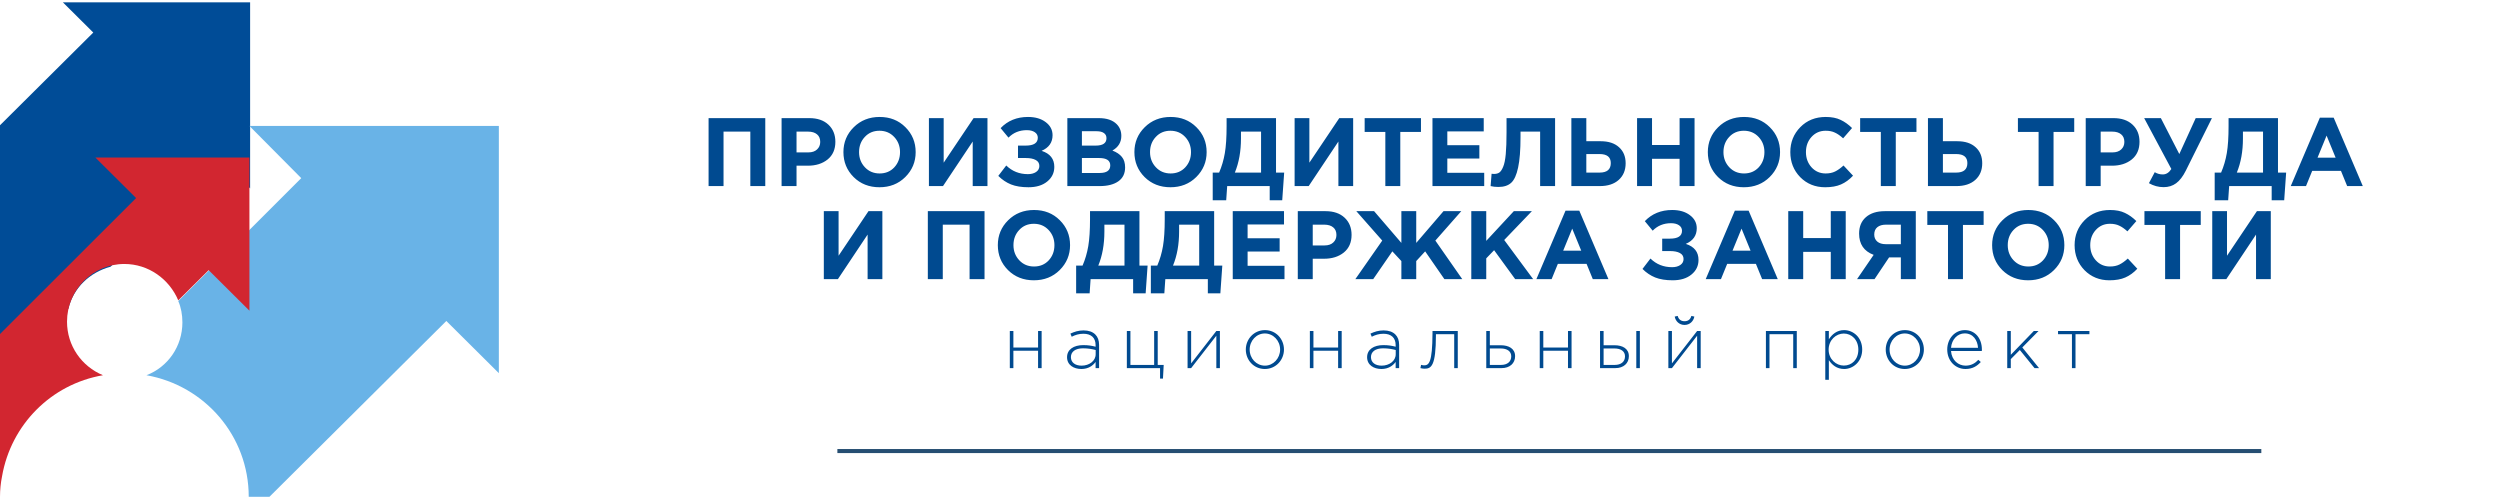 <?xml version="1.0" encoding="UTF-8"?> <svg xmlns="http://www.w3.org/2000/svg" width="618" height="123" viewBox="0 0 618 123" fill="none"> <path d="M15.543 0.576L23.058 8.046L0 30.963V93.097L16.909 76.29C18.105 71.197 22.204 67.293 27.328 65.935L38.942 54.391L54.314 39.112L61.829 46.582V0.576H15.543Z" fill="#004C97"></path> <path d="M61.658 31.134L74.468 44.036L44.066 74.423C44.749 75.951 45.09 77.818 45.09 79.686C45.09 85.627 41.504 90.72 36.209 92.757C50.556 95.304 61.487 107.696 61.487 122.805H66.611L110.335 79.346L123.316 92.248V31.134H61.658Z" fill="#69B3E7"></path> <path fill-rule="evenodd" clip-rule="evenodd" d="M33.647 48.958L23.57 38.942H61.658V76.799L51.581 66.783L44.066 74.253C41.846 68.99 36.722 65.255 30.744 65.255C22.887 65.255 16.567 71.706 16.567 79.516C16.567 85.457 20.154 90.55 25.449 92.757C12.639 94.964 2.733 104.98 0.512 117.712L0.511 117.714L0.512 117.713C0.171 119.41 0 121.108 0 122.805V118.221V118.052V82.571L33.647 48.958Z" fill="#D22630"></path> <path d="M175.161 46V29.2H189.177V46H185.481V32.536H178.857V46H175.161ZM193.207 46V29.2H200.071C202.055 29.2 203.623 29.736 204.775 30.808C205.927 31.88 206.503 33.296 206.503 35.056C206.503 36.928 205.863 38.384 204.583 39.424C203.303 40.448 201.679 40.96 199.711 40.96H196.903V46H193.207ZM196.903 37.672H199.831C200.743 37.672 201.455 37.432 201.967 36.952C202.495 36.472 202.759 35.848 202.759 35.08C202.759 34.264 202.495 33.64 201.967 33.208C201.439 32.76 200.703 32.536 199.759 32.536H196.903V37.672ZM223.783 43.768C222.087 45.448 219.959 46.288 217.399 46.288C214.839 46.288 212.711 45.448 211.015 43.768C209.335 42.088 208.495 40.032 208.495 37.6C208.495 35.184 209.343 33.136 211.039 31.456C212.751 29.76 214.887 28.912 217.447 28.912C220.007 28.912 222.127 29.752 223.807 31.432C225.503 33.112 226.351 35.168 226.351 37.6C226.351 40.016 225.495 42.072 223.783 43.768ZM213.799 41.344C214.759 42.368 215.975 42.88 217.447 42.88C218.919 42.88 220.127 42.376 221.071 41.368C222.015 40.344 222.487 39.088 222.487 37.6C222.487 36.128 222.007 34.88 221.047 33.856C220.087 32.832 218.871 32.32 217.399 32.32C215.927 32.32 214.719 32.832 213.775 33.856C212.831 34.864 212.359 36.112 212.359 37.6C212.359 39.072 212.839 40.32 213.799 41.344ZM244.101 29.2V46H240.453V34.984L233.109 46H229.629V29.2H233.277V40.216L240.669 29.2H244.101ZM254.121 28.912C255.913 28.912 257.369 29.336 258.489 30.184C259.625 31.032 260.193 32.112 260.193 33.424C260.193 35.216 259.289 36.504 257.481 37.288C259.577 37.96 260.625 39.28 260.625 41.248C260.625 42.72 260.041 43.928 258.873 44.872C257.721 45.816 256.177 46.288 254.241 46.288C252.529 46.288 251.089 46.056 249.921 45.592C248.769 45.128 247.721 44.424 246.777 43.48L248.745 40.912C250.201 42.336 251.985 43.048 254.097 43.048C254.913 43.048 255.585 42.872 256.113 42.52C256.657 42.152 256.929 41.656 256.929 41.032C256.929 40.36 256.625 39.864 256.017 39.544C255.425 39.224 254.617 39.064 253.593 39.064H251.649V35.992H253.545C255.545 35.992 256.545 35.344 256.545 34.048C256.545 33.472 256.297 33.016 255.801 32.68C255.305 32.344 254.649 32.176 253.833 32.176C252.009 32.176 250.497 32.792 249.297 34.024L247.353 31.672C249.113 29.832 251.369 28.912 254.121 28.912ZM263.848 46V29.2H271.648C273.584 29.2 275.048 29.696 276.04 30.688C276.808 31.456 277.192 32.424 277.192 33.592C277.192 35.176 276.456 36.384 274.984 37.216C276.024 37.616 276.808 38.144 277.336 38.8C277.864 39.44 278.128 40.304 278.128 41.392C278.128 42.896 277.568 44.04 276.448 44.824C275.328 45.608 273.792 46 271.84 46H263.848ZM267.448 35.992H270.856C272.632 35.992 273.52 35.384 273.52 34.168C273.52 33.608 273.312 33.184 272.896 32.896C272.48 32.592 271.88 32.44 271.096 32.44H267.448V35.992ZM267.448 42.76H271.84C273.584 42.76 274.456 42.136 274.456 40.888C274.456 39.672 273.544 39.064 271.72 39.064H267.448V42.76ZM295.712 43.768C294.016 45.448 291.888 46.288 289.328 46.288C286.768 46.288 284.64 45.448 282.944 43.768C281.264 42.088 280.424 40.032 280.424 37.6C280.424 35.184 281.272 33.136 282.968 31.456C284.68 29.76 286.816 28.912 289.376 28.912C291.936 28.912 294.056 29.752 295.736 31.432C297.432 33.112 298.28 35.168 298.28 37.6C298.28 40.016 297.424 42.072 295.712 43.768ZM285.728 41.344C286.688 42.368 287.904 42.88 289.376 42.88C290.848 42.88 292.056 42.376 293 41.368C293.944 40.344 294.416 39.088 294.416 37.6C294.416 36.128 293.936 34.88 292.976 33.856C292.016 32.832 290.8 32.32 289.328 32.32C287.856 32.32 286.648 32.832 285.704 33.856C284.76 34.864 284.288 36.112 284.288 37.6C284.288 39.072 284.768 40.32 285.728 41.344ZM299.783 49.504V42.664H301.367C302.023 41.144 302.495 39.536 302.783 37.84C303.071 36.144 303.215 33.92 303.215 31.168V29.2H315.431V42.664H317.447L316.967 49.504H313.871V46H303.359L303.119 49.504H299.783ZM311.735 32.536H306.767V34.24C306.767 37.408 306.263 40.216 305.255 42.664H311.735V32.536ZM334.5 29.2V46H330.852V34.984L323.508 46H320.028V29.2H323.676V40.216L331.068 29.2H334.5ZM342.455 46V32.608H337.343V29.2H351.263V32.608H346.151V46H342.455ZM354.106 46V29.2H366.778V32.488H357.778V35.896H365.698V39.184H357.778V42.712H366.898V46H354.106ZM372.416 29.2H384.416V46H380.72V32.536H375.872V33.808C375.872 37.088 375.672 39.632 375.272 41.44C374.888 43.248 374.32 44.496 373.568 45.184C372.816 45.872 371.768 46.216 370.424 46.216C369.672 46.216 369.024 46.144 368.48 46L368.72 42.952C368.944 42.984 369.136 43 369.296 43C369.84 43 370.28 42.888 370.616 42.664C370.968 42.424 371.288 41.952 371.576 41.248C371.88 40.544 372.096 39.496 372.224 38.104C372.352 36.696 372.416 34.888 372.416 32.68V29.2ZM388.442 46V29.2H392.138V34.912H395.714C397.634 34.912 399.138 35.408 400.226 36.4C401.314 37.376 401.858 38.696 401.858 40.36C401.858 42.088 401.282 43.464 400.13 44.488C398.994 45.496 397.442 46 395.474 46H388.442ZM395.402 38.08H392.138V42.664H395.426C397.266 42.664 398.186 41.88 398.186 40.312C398.186 38.824 397.258 38.08 395.402 38.08ZM404.684 46V29.2H408.38V35.848H415.196V29.2H418.892V46H415.196V39.256H408.38V46H404.684ZM437.462 43.768C435.766 45.448 433.638 46.288 431.078 46.288C428.518 46.288 426.39 45.448 424.694 43.768C423.014 42.088 422.174 40.032 422.174 37.6C422.174 35.184 423.022 33.136 424.718 31.456C426.43 29.76 428.566 28.912 431.126 28.912C433.686 28.912 435.806 29.752 437.486 31.432C439.182 33.112 440.03 35.168 440.03 37.6C440.03 40.016 439.174 42.072 437.462 43.768ZM427.478 41.344C428.438 42.368 429.654 42.88 431.126 42.88C432.598 42.88 433.806 42.376 434.75 41.368C435.694 40.344 436.166 39.088 436.166 37.6C436.166 36.128 435.686 34.88 434.726 33.856C433.766 32.832 432.55 32.32 431.078 32.32C429.606 32.32 428.398 32.832 427.454 33.856C426.51 34.864 426.038 36.112 426.038 37.6C426.038 39.072 426.518 40.32 427.478 41.344ZM451.181 46.288C448.717 46.288 446.661 45.456 445.013 43.792C443.381 42.112 442.565 40.048 442.565 37.6C442.565 35.168 443.389 33.112 445.037 31.432C446.685 29.752 448.781 28.912 451.325 28.912C452.781 28.912 454.005 29.152 454.997 29.632C455.989 30.096 456.933 30.768 457.829 31.648L455.621 34.192C454.901 33.536 454.221 33.064 453.581 32.776C452.957 32.472 452.197 32.32 451.301 32.32C449.893 32.32 448.725 32.832 447.797 33.856C446.885 34.864 446.429 36.112 446.429 37.6C446.429 39.072 446.885 40.32 447.797 41.344C448.725 42.368 449.893 42.88 451.301 42.88C452.197 42.88 452.973 42.72 453.629 42.4C454.285 42.08 454.981 41.584 455.717 40.912L458.069 43.432C457.157 44.408 456.165 45.128 455.093 45.592C454.037 46.056 452.733 46.288 451.181 46.288ZM464.94 46V32.608H459.828V29.2H473.748V32.608H468.636V46H464.94ZM476.59 46V29.2H480.286V34.912H483.862C485.782 34.912 487.286 35.408 488.374 36.4C489.462 37.376 490.006 38.696 490.006 40.36C490.006 42.088 489.43 43.464 488.278 44.488C487.142 45.496 485.59 46 483.622 46H476.59ZM483.55 38.08H480.286V42.664H483.574C485.414 42.664 486.334 41.88 486.334 40.312C486.334 38.824 485.406 38.08 483.55 38.08ZM503.94 46V32.608H498.828V29.2H512.748V32.608H507.636V46H503.94ZM515.59 46V29.2H522.454C524.438 29.2 526.006 29.736 527.158 30.808C528.31 31.88 528.886 33.296 528.886 35.056C528.886 36.928 528.246 38.384 526.966 39.424C525.686 40.448 524.062 40.96 522.094 40.96H519.286V46H515.59ZM519.286 37.672H522.214C523.126 37.672 523.838 37.432 524.35 36.952C524.878 36.472 525.142 35.848 525.142 35.08C525.142 34.264 524.878 33.64 524.35 33.208C523.822 32.76 523.086 32.536 522.142 32.536H519.286V37.672ZM538.725 38.08L542.781 29.2H546.789L540.333 42.184C539.613 43.624 538.813 44.664 537.933 45.304C537.069 45.944 536.037 46.264 534.837 46.264C533.573 46.264 532.365 45.936 531.213 45.28L532.653 42.568C533.261 42.936 533.925 43.12 534.645 43.12C535.477 43.12 536.181 42.672 536.757 41.776L530.037 29.2H534.165L538.725 38.08ZM547.47 49.504V42.664H549.054C549.71 41.144 550.182 39.536 550.47 37.84C550.758 36.144 550.902 33.92 550.902 31.168V29.2H563.118V42.664H565.134L564.654 49.504H561.558V46H551.046L550.806 49.504H547.47ZM559.422 32.536H554.454V34.24C554.454 37.408 553.95 40.216 552.942 42.664H559.422V32.536ZM566.275 46L573.475 29.08H576.883L584.083 46H580.219L578.683 42.232H571.579L570.043 46H566.275ZM572.899 38.968H577.363L575.131 33.52L572.899 38.968ZM218.121 52.2V69H214.473V57.984L207.129 69H203.649V52.2H207.297V63.216L214.689 52.2H218.121ZM229.36 69V52.2H243.376V69H239.68V55.536H233.056V69H229.36ZM261.951 66.768C260.255 68.448 258.127 69.288 255.567 69.288C253.007 69.288 250.879 68.448 249.183 66.768C247.503 65.088 246.663 63.032 246.663 60.6C246.663 58.184 247.511 56.136 249.207 54.456C250.919 52.76 253.055 51.912 255.615 51.912C258.175 51.912 260.295 52.752 261.975 54.432C263.671 56.112 264.519 58.168 264.519 60.6C264.519 63.016 263.663 65.072 261.951 66.768ZM251.967 64.344C252.927 65.368 254.143 65.88 255.615 65.88C257.087 65.88 258.295 65.376 259.239 64.368C260.183 63.344 260.655 62.088 260.655 60.6C260.655 59.128 260.175 57.88 259.215 56.856C258.255 55.832 257.039 55.32 255.567 55.32C254.095 55.32 252.887 55.832 251.943 56.856C250.999 57.864 250.527 59.112 250.527 60.6C250.527 62.072 251.007 63.32 251.967 64.344ZM266.021 72.504V65.664H267.605C268.261 64.144 268.733 62.536 269.021 60.84C269.309 59.144 269.453 56.92 269.453 54.168V52.2H281.669V65.664H283.685L283.205 72.504H280.109V69H269.597L269.357 72.504H266.021ZM277.973 55.536H273.005V57.24C273.005 60.408 272.501 63.216 271.493 65.664H277.973V55.536ZM284.49 72.504V65.664H286.074C286.73 64.144 287.202 62.536 287.49 60.84C287.778 59.144 287.922 56.92 287.922 54.168V52.2H300.138V65.664H302.154L301.674 72.504H298.578V69H288.066L287.826 72.504H284.49ZM296.442 55.536H291.474V57.24C291.474 60.408 290.97 63.216 289.962 65.664H296.442V55.536ZM304.735 69V52.2H317.407V55.488H308.407V58.896H316.327V62.184H308.407V65.712H317.527V69H304.735ZM320.813 69V52.2H327.677C329.661 52.2 331.229 52.736 332.381 53.808C333.533 54.88 334.109 56.296 334.109 58.056C334.109 59.928 333.469 61.384 332.189 62.424C330.909 63.448 329.285 63.96 327.317 63.96H324.509V69H320.813ZM324.509 60.672H327.437C328.349 60.672 329.061 60.432 329.573 59.952C330.101 59.472 330.365 58.848 330.365 58.08C330.365 57.264 330.101 56.64 329.573 56.208C329.045 55.76 328.309 55.536 327.365 55.536H324.509V60.672ZM350.092 69H346.42V64.536L344.188 62.136L339.46 69H335.044L341.692 59.472L335.284 52.2H339.676L346.42 60.048V52.2H350.092V60.048L356.836 52.2H361.228L354.82 59.472L361.468 69H357.052L352.3 62.136L350.092 64.536V69ZM363.704 69V52.2H367.4V59.544L374.216 52.2H378.68L371.84 59.328L378.992 69H374.552L369.344 61.848L367.4 63.864V69H363.704ZM379.795 69L386.995 52.08H390.403L397.603 69H393.739L392.203 65.232H385.099L383.563 69H379.795ZM386.419 61.968H390.883L388.651 56.52L386.419 61.968ZM413.367 51.912C415.159 51.912 416.615 52.336 417.735 53.184C418.871 54.032 419.439 55.112 419.439 56.424C419.439 58.216 418.535 59.504 416.727 60.288C418.823 60.96 419.871 62.28 419.871 64.248C419.871 65.72 419.287 66.928 418.119 67.872C416.967 68.816 415.423 69.288 413.487 69.288C411.775 69.288 410.335 69.056 409.167 68.592C408.015 68.128 406.967 67.424 406.023 66.48L407.991 63.912C409.447 65.336 411.231 66.048 413.343 66.048C414.159 66.048 414.831 65.872 415.359 65.52C415.903 65.152 416.175 64.656 416.175 64.032C416.175 63.36 415.871 62.864 415.263 62.544C414.671 62.224 413.863 62.064 412.839 62.064H410.895V58.992H412.791C414.791 58.992 415.791 58.344 415.791 57.048C415.791 56.472 415.543 56.016 415.047 55.68C414.551 55.344 413.895 55.176 413.079 55.176C411.255 55.176 409.743 55.792 408.543 57.024L406.599 54.672C408.359 52.832 410.615 51.912 413.367 51.912ZM421.654 69L428.854 52.08H432.262L439.462 69H435.598L434.062 65.232H426.958L425.422 69H421.654ZM428.278 61.968H432.742L430.51 56.52L428.278 61.968ZM442.055 69V52.2H445.751V58.848H452.567V52.2H456.263V69H452.567V62.256H445.751V69H442.055ZM473.585 52.2V69H469.889V63.624H466.985L463.385 69H459.065L463.169 63C460.769 62.104 459.569 60.352 459.569 57.744C459.569 56.016 460.129 54.664 461.249 53.688C462.385 52.696 463.937 52.2 465.905 52.2H473.585ZM466.145 60.36H469.889V55.536H466.217C465.305 55.536 464.593 55.744 464.081 56.16C463.569 56.576 463.313 57.184 463.313 57.984C463.313 58.704 463.561 59.28 464.057 59.712C464.569 60.144 465.265 60.36 466.145 60.36ZM481.545 69V55.608H476.433V52.2H490.353V55.608H485.241V69H481.545ZM507.74 66.768C506.044 68.448 503.916 69.288 501.356 69.288C498.796 69.288 496.668 68.448 494.972 66.768C493.292 65.088 492.452 63.032 492.452 60.6C492.452 58.184 493.3 56.136 494.996 54.456C496.708 52.76 498.844 51.912 501.404 51.912C503.964 51.912 506.084 52.752 507.764 54.432C509.46 56.112 510.308 58.168 510.308 60.6C510.308 63.016 509.452 65.072 507.74 66.768ZM497.756 64.344C498.716 65.368 499.932 65.88 501.404 65.88C502.876 65.88 504.084 65.376 505.028 64.368C505.972 63.344 506.444 62.088 506.444 60.6C506.444 59.128 505.964 57.88 505.004 56.856C504.044 55.832 502.828 55.32 501.356 55.32C499.884 55.32 498.676 55.832 497.732 56.856C496.788 57.864 496.316 59.112 496.316 60.6C496.316 62.072 496.796 63.32 497.756 64.344ZM521.458 69.288C518.994 69.288 516.938 68.456 515.29 66.792C513.658 65.112 512.842 63.048 512.842 60.6C512.842 58.168 513.666 56.112 515.314 54.432C516.962 52.752 519.058 51.912 521.602 51.912C523.058 51.912 524.282 52.152 525.274 52.632C526.266 53.096 527.21 53.768 528.106 54.648L525.898 57.192C525.178 56.536 524.498 56.064 523.858 55.776C523.234 55.472 522.474 55.32 521.578 55.32C520.17 55.32 519.002 55.832 518.074 56.856C517.162 57.864 516.706 59.112 516.706 60.6C516.706 62.072 517.162 63.32 518.074 64.344C519.002 65.368 520.17 65.88 521.578 65.88C522.474 65.88 523.25 65.72 523.906 65.4C524.562 65.08 525.258 64.584 525.994 63.912L528.346 66.432C527.434 67.408 526.442 68.128 525.37 68.592C524.314 69.056 523.01 69.288 521.458 69.288ZM535.217 69V55.608H530.105V52.2H544.025V55.608H538.913V69H535.217ZM561.34 52.2V69H557.692V57.984L550.348 69H546.868V52.2H550.516V63.216L557.908 52.2H561.34Z" fill="#004A90"></path> <path d="M249.626 91H250.508V86.698H256.61V91H257.492V81.82H256.61V85.906H250.508V81.82H249.626V91ZM267.321 91.216C269.067 91.216 270.201 90.352 270.831 89.47V91H271.695V85.276C271.695 84.142 271.371 83.296 270.759 82.684C270.093 82.018 269.103 81.676 267.861 81.676C266.601 81.676 265.611 82 264.603 82.468L264.927 83.242C265.773 82.81 266.691 82.504 267.807 82.504C269.697 82.504 270.831 83.458 270.831 85.312V85.708C269.949 85.474 269.067 85.312 267.789 85.312C265.413 85.312 263.775 86.392 263.775 88.3C263.775 90.244 265.431 91.216 267.321 91.216ZM267.375 90.388C265.791 90.388 264.729 89.614 264.729 88.282C264.729 86.968 265.791 86.104 267.735 86.104C269.049 86.104 270.075 86.32 270.849 86.518V87.562C270.849 89.236 269.247 90.388 267.375 90.388ZM286.765 93.592H287.485L287.665 90.208H286.189V81.82H285.307V90.208H279.439V81.82H278.557V91H286.765V93.592ZM293.567 91H294.449L300.677 82.99V91H301.559V81.82H300.677L294.449 89.83V81.82H293.567V91ZM312.663 91.216C315.399 91.216 317.397 88.984 317.397 86.41C317.397 83.8 315.417 81.604 312.699 81.604C309.963 81.604 307.965 83.836 307.965 86.41C307.965 89.02 309.945 91.216 312.663 91.216ZM312.699 90.388C310.575 90.388 308.919 88.624 308.919 86.41C308.919 84.214 310.593 82.432 312.663 82.432C314.733 82.432 316.443 84.196 316.443 86.41C316.443 88.606 314.733 90.388 312.699 90.388ZM323.799 91H324.681V86.698H330.783V91H331.665V81.82H330.783V85.906H324.681V81.82H323.799V91ZM341.494 91.216C343.24 91.216 344.374 90.352 345.004 89.47V91H345.868V85.276C345.868 84.142 345.544 83.296 344.932 82.684C344.266 82.018 343.276 81.676 342.034 81.676C340.774 81.676 339.784 82 338.776 82.468L339.1 83.242C339.946 82.81 340.864 82.504 341.98 82.504C343.87 82.504 345.004 83.458 345.004 85.312V85.708C344.122 85.474 343.24 85.312 341.962 85.312C339.586 85.312 337.948 86.392 337.948 88.3C337.948 90.244 339.604 91.216 341.494 91.216ZM341.548 90.388C339.964 90.388 338.902 89.614 338.902 88.282C338.902 86.968 339.964 86.104 341.908 86.104C343.222 86.104 344.248 86.32 345.022 86.518V87.562C345.022 89.236 343.42 90.388 341.548 90.388ZM352.136 91.144C353.828 91.144 354.944 90.46 354.962 82.864V82.612H359.48V91H360.362V81.82H354.116V82.306C354.08 89.776 353.216 90.316 351.992 90.316C351.812 90.316 351.416 90.226 351.29 90.19L351.128 91C351.38 91.072 351.848 91.144 352.136 91.144ZM367.406 91H371.186C373.202 91 374.534 89.83 374.534 88.048C374.534 86.158 372.932 85.348 371.024 85.348H368.288V81.82H367.406V91ZM368.288 90.208V86.14H370.97C372.572 86.14 373.58 86.842 373.58 88.084C373.58 89.434 372.59 90.208 371.042 90.208H368.288ZM380.623 91H381.505V86.698H387.607V91H388.489V81.82H387.607V85.906H381.505V81.82H380.623V91ZM395.528 91H399.308C401.324 91 402.656 89.83 402.656 88.048C402.656 86.158 401.054 85.348 399.146 85.348H396.41V81.82H395.528V91ZM396.41 90.208V86.14H399.092C400.694 86.14 401.702 86.842 401.702 88.084C401.702 89.434 400.712 90.208 399.164 90.208H396.41ZM404.492 91H405.374V81.82H404.492V91ZM412.419 91H413.301L419.529 82.99V91H420.411V81.82H419.529L413.301 89.83V81.82H412.419V91ZM416.415 80.326C417.693 80.326 418.629 79.426 418.845 78.256L418.107 78.094C417.891 78.904 417.351 79.408 416.415 79.408C415.479 79.408 414.939 78.904 414.723 78.094L413.985 78.256C414.201 79.426 415.137 80.326 416.415 80.326ZM436.534 91H437.416V82.612H443.284V91H444.166V81.82H436.534V91ZM451.21 93.88H452.092V89.02C452.848 90.172 454.036 91.216 455.872 91.216C458.086 91.216 460.336 89.398 460.336 86.41C460.336 83.386 458.086 81.604 455.872 81.604C454.054 81.604 452.884 82.666 452.092 83.872V81.82H451.21V93.88ZM455.782 90.37C453.874 90.37 452.038 88.786 452.038 86.428C452.038 84.052 453.874 82.45 455.782 82.45C457.708 82.45 459.382 83.998 459.382 86.41C459.382 88.912 457.78 90.37 455.782 90.37ZM470.851 91.216C473.587 91.216 475.585 88.984 475.585 86.41C475.585 83.8 473.605 81.604 470.887 81.604C468.151 81.604 466.153 83.836 466.153 86.41C466.153 89.02 468.133 91.216 470.851 91.216ZM470.887 90.388C468.763 90.388 467.107 88.624 467.107 86.41C467.107 84.214 468.781 82.432 470.851 82.432C472.921 82.432 474.631 84.196 474.631 86.41C474.631 88.606 472.921 90.388 470.887 90.388ZM485.856 91.216C487.62 91.216 488.718 90.496 489.654 89.488L489.042 88.948C488.286 89.758 487.314 90.388 485.892 90.388C484.092 90.388 482.454 89.056 482.292 86.77H489.906C489.924 86.626 489.924 86.572 489.924 86.41C489.924 83.692 488.286 81.604 485.712 81.604C483.228 81.604 481.356 83.728 481.356 86.392C481.356 89.29 483.444 91.216 485.856 91.216ZM482.292 85.978C482.454 83.944 483.858 82.414 485.676 82.414C487.782 82.414 488.844 84.124 488.97 85.978H482.292ZM496.188 91H497.07V88.768L499.302 86.518L502.938 91H504.054L499.914 85.888L503.928 81.82H502.758L497.07 87.706V81.82H496.188V91ZM512.184 91H513.066V82.612H516.504V81.82H508.746V82.612H512.184V91Z" fill="#004A90"></path> <rect x="207" y="111" width="352" height="1" fill="#264E72"></rect> </svg> 